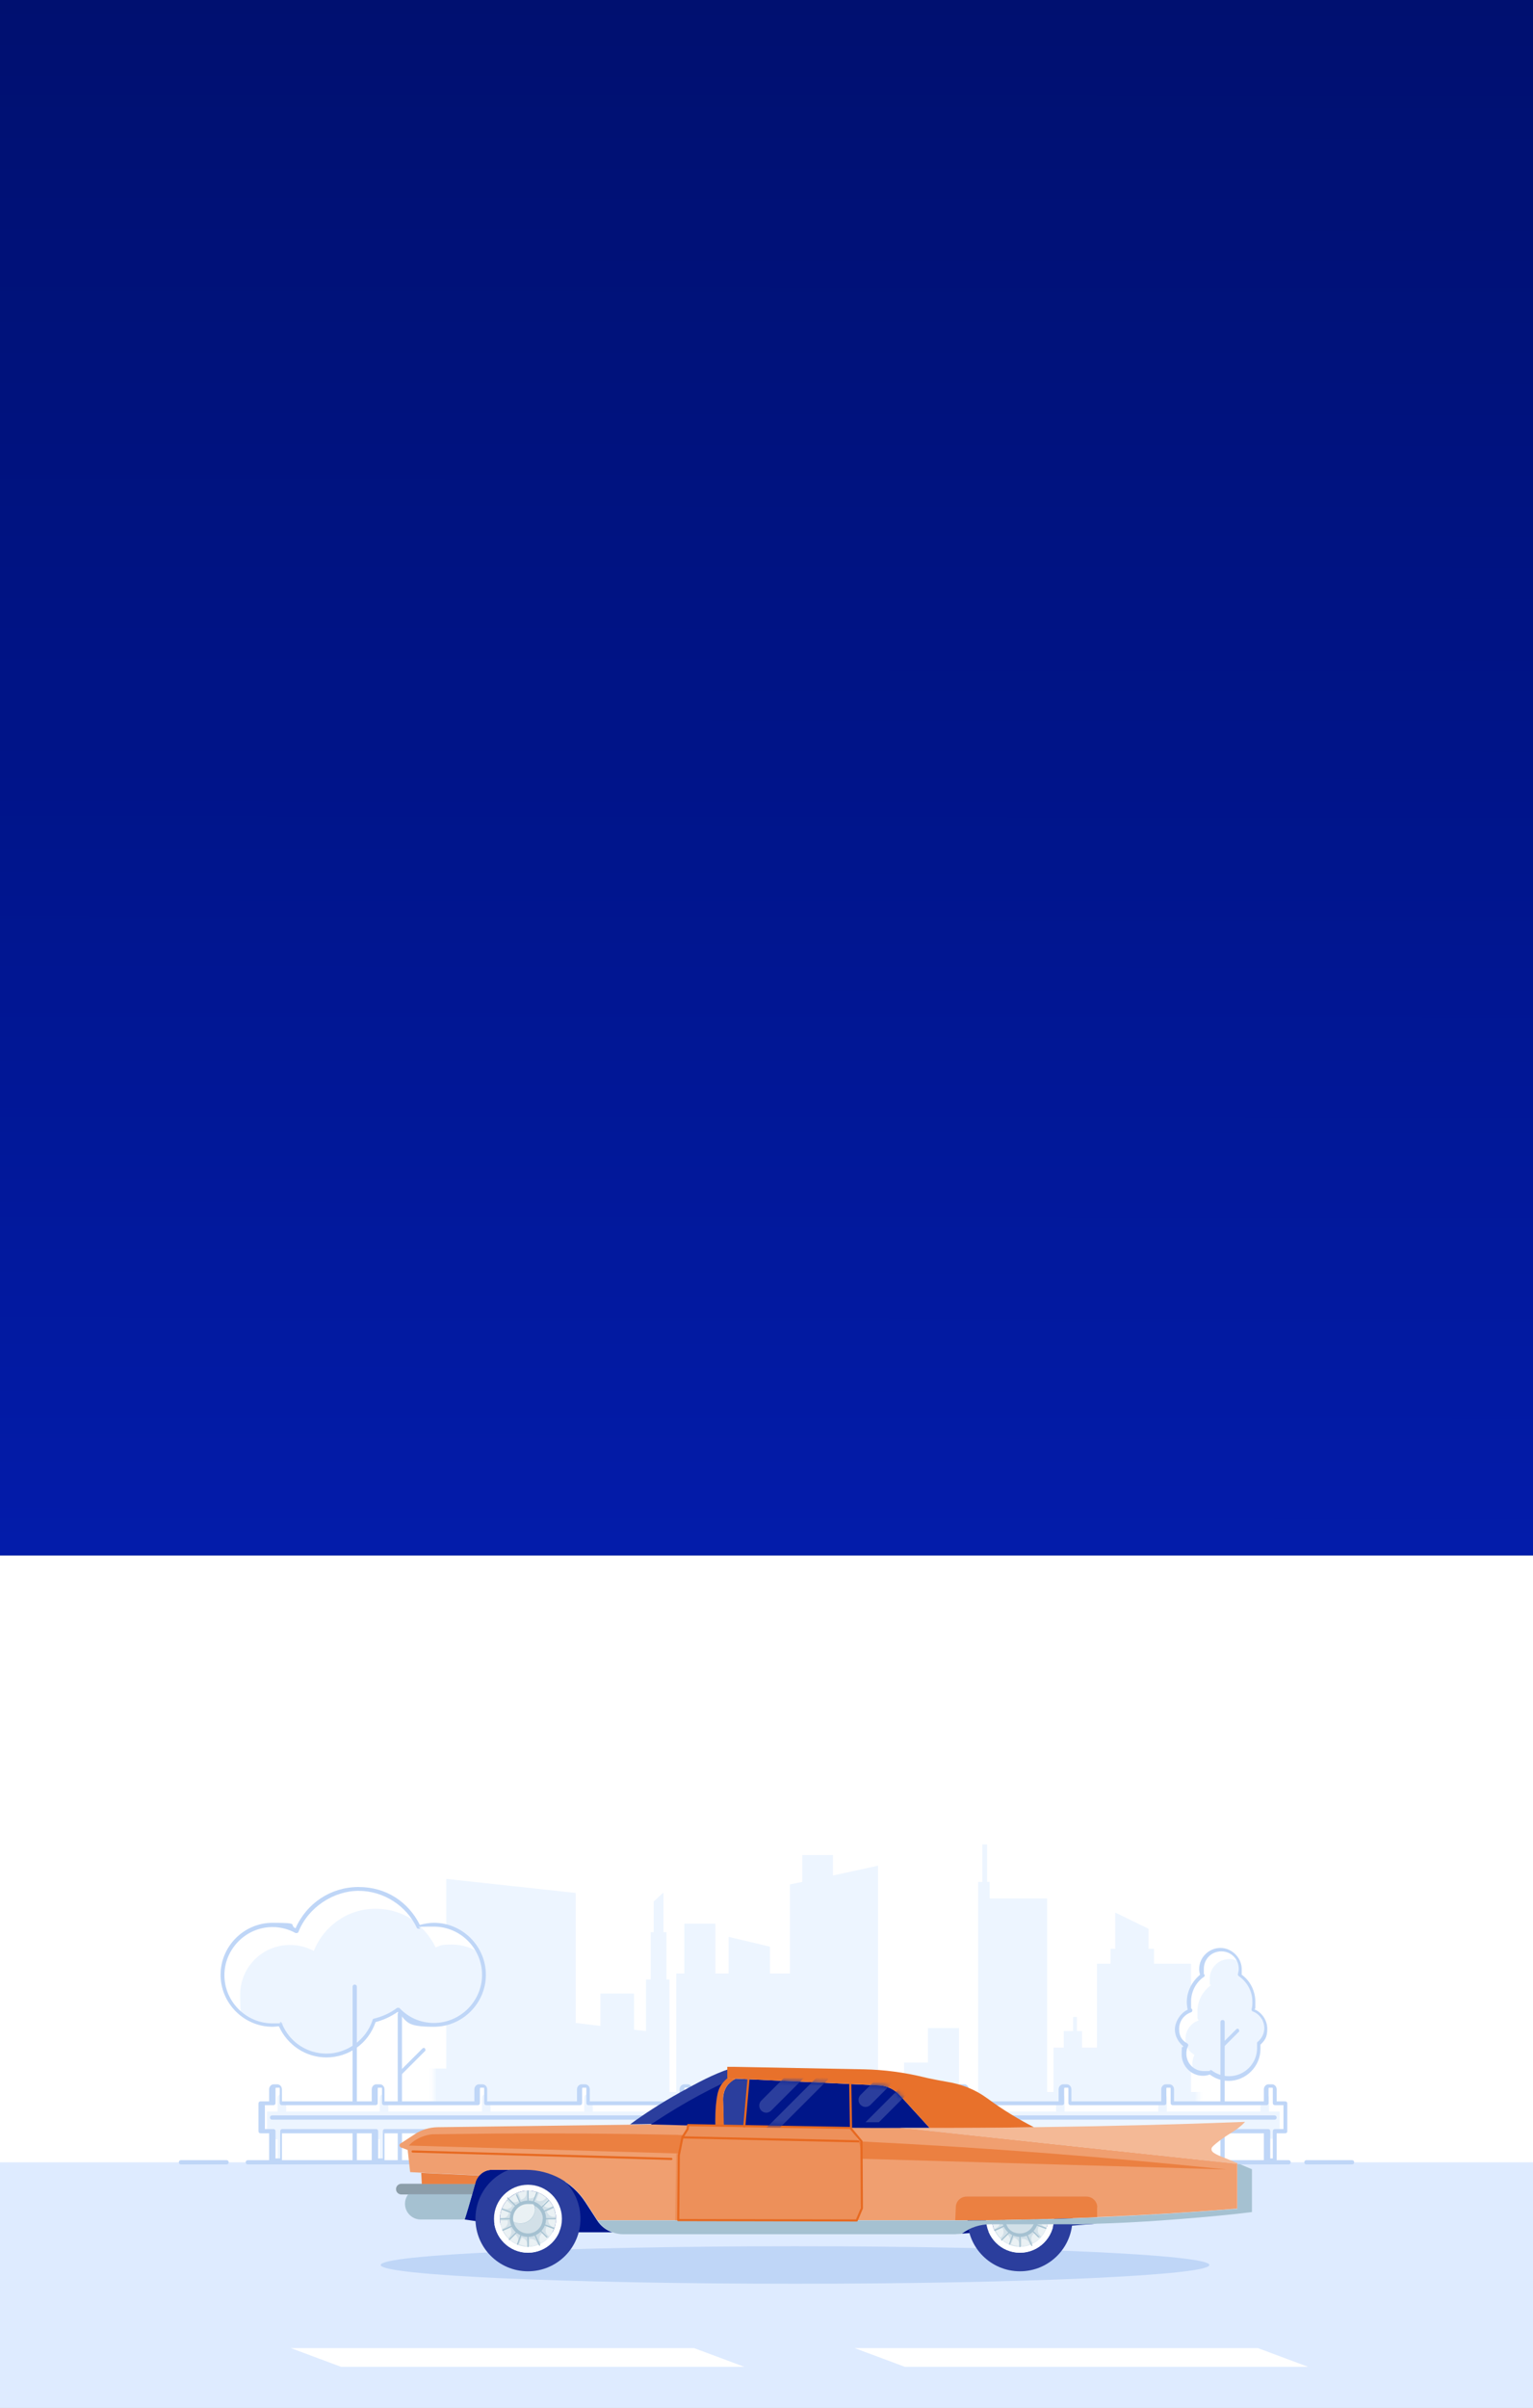 <?xml version="1.0" encoding="UTF-8"?>
<svg xmlns="http://www.w3.org/2000/svg" width="360" height="565" viewBox="0 0 360 565" fill="none">
  <rect x="0" y="0" width="360" height="565" fill="#808080" stroke="none"/>
  <rect y="365" width="360" height="200" fill="white"></rect>
  <g clip-path="url(#clip0_1_1232)">
    <mask id="mask0_1_1232" style="mask-type:luminance" maskUnits="userSpaceOnUse" x="101" y="421" width="181" height="95">
      <path d="M281.4 421.1H101.8V515.6H281.4V421.1Z" fill="white"></path>
    </mask>
    <g mask="url(#mask0_1_1232)">
      <path d="M326.8 446.9V525H42.1V456.9H48.5V438.6H50.4V456.9H52.8V465.9H54.9V485.8L65.1 481.9V447.1H66.2V443.5H75.5V431.8H77.4V443.5H88.6V447.1H91.7V485.4H104.8V440.9L135.2 444.2V474.7L141 475.4V467.8H148.9V476.3L151.7 476.6V464.5H152.8V453.4H153.5V446.2L155.8 444.1V453.4H156.5V464.5H157.2V490.9H158.8V463.1H160.7V451.4H168V463.1H171.1V454.5L180.8 456.8V463.1H185.5V442.2L188.4 441.6V435.3H195.6V440.1L206.2 437.8V490.9H212.3V484H217.9V475.9H225.2V490.9H229.7V441.6H230.7V432.8H231.8V441.6H232.4V445.5H245.9V490.9H247.4V480.5H249.8V476.6H252V473.3H252.9V476.6H254.1V480.5H257.6V460.8H260.8V457.3H261.9V448.8L269.7 452.6V457.3H271V460.8H279.7V490.9H287.6V487H294.2V474.1H297.2V468.3H298.6V474.1H306.8V467.7H307.6V462.9H308.8V467.7H310.1V451H311.7V467.7H312.3V474.1H315.7V485.3H323V448L326.8 446.9Z" fill="#EDF5FF"></path>
    </g>
    <path d="M101.9 451.6C100.6 451.6 99.4 451.8 98.3 452.2C95.8 446.9 90.4 443.2 84.1 443.2C77.8 443.2 71.9 447.3 69.6 453.1C67.9 452.2 66 451.7 64 451.7C57.5 451.7 52.3 457 52.3 463.4C52.3 469.8 57.6 475.1 64 475.1C70.4 475.1 65.2 475.1 65.8 475C67.5 479.3 71.7 482.4 76.7 482.4C81.7 482.4 86.4 478.9 87.9 474.1C89.9 473.6 91.8 472.7 93.5 471.5C95.6 473.7 98.6 475.1 102 475.1C108.5 475.1 113.7 469.8 113.7 463.4C113.7 457 108.4 451.7 102 451.7L101.9 451.6Z" fill="white"></path>
    <path d="M102.3 457C101.4 455.1 100.2 453.5 98.7 452.1C98.6 452.1 98.5 452.1 98.4 452.1C98.3 451.9 98.2 451.7 98.1 451.4C95.4 449.2 92 447.9 88.2 447.9C81.6 447.9 76 452 73.7 457.8C72 456.9 70.1 456.4 68.1 456.4C61.6 456.4 56.4 461.6 56.4 468.1C56.4 474.6 56.8 471.4 57.4 472.9C59.3 474.3 61.6 475.1 64.2 475.1C66.8 475.1 65.4 475.1 66 475C66.8 476.9 68 478.6 69.6 479.8C69.7 479.8 69.8 479.8 69.9 479.8C69.9 479.9 70 480.1 70.1 480.2C72 481.6 74.3 482.3 76.9 482.3C82.2 482.3 86.6 478.8 88.1 474C90.1 473.5 92 472.6 93.7 471.4C95.8 473.6 98.8 475 102.2 475C108.7 475 113.9 469.7 113.9 463.3C113.9 456.9 113.5 460 112.9 458.5C111 457.1 108.7 456.3 106.1 456.3C103.5 456.3 103.6 456.5 102.5 456.9L102.3 457Z" fill="#EDF5FF"></path>
    <path d="M76.7 482.8C71.8 482.8 67.5 479.9 65.5 475.5C65 475.5 64.5 475.6 64 475.6C57.3 475.6 51.8 470.1 51.8 463.4C51.8 456.7 57.3 451.2 64 451.2C70.7 451.2 67.7 451.6 69.4 452.5C72 446.6 77.7 442.8 84.2 442.8C90.7 442.8 95.9 446.3 98.6 451.7C99.7 451.4 100.8 451.2 101.9 451.2C108.6 451.2 114.1 456.7 114.1 463.4C114.1 470.1 108.6 475.6 101.9 475.6C95.2 475.6 95.7 474.4 93.4 472.1C91.8 473.2 90.1 474 88.2 474.5C86.5 479.5 81.9 482.8 76.6 482.8H76.7ZM65.8 474.5C66 474.5 66.2 474.6 66.2 474.8C67.9 479.1 72 481.9 76.7 481.9C81.4 481.9 86 478.7 87.5 474C87.5 473.8 87.7 473.7 87.8 473.7C89.8 473.2 91.6 472.4 93.2 471.2C93.4 471.1 93.6 471.1 93.8 471.2C96 473.5 98.8 474.7 101.9 474.7C108.1 474.7 113.2 469.6 113.2 463.4C113.2 457.2 108.1 452.1 101.9 452.1C95.7 452.1 99.6 452.3 98.5 452.6C98.3 452.6 98 452.6 97.9 452.4C95.4 447.1 90 443.7 84.2 443.7C78.4 443.7 72.4 447.5 70.1 453.3C70.1 453.4 70 453.5 69.8 453.6C69.7 453.6 69.5 453.6 69.4 453.6C67.8 452.7 65.9 452.2 64 452.2C57.8 452.2 52.7 457.3 52.7 463.5C52.7 469.7 57.8 474.8 64 474.8C70.2 474.8 65 474.8 65.7 474.7L65.8 474.5Z" fill="#BFD6F7"></path>
    <path d="M93.9 522C93.6 522 93.4 521.8 93.4 521.5V472.6C93.4 472.3 93.6 472.1 93.9 472.1C94.2 472.1 94.4 472.3 94.4 472.6V521.5C94.4 521.8 94.2 522 93.9 522Z" fill="#BFD6F7"></path>
    <path d="M83.3 522C83 522 82.8 521.8 82.8 521.5V466.2C82.8 465.9 83 465.7 83.3 465.7C83.6 465.7 83.8 465.9 83.8 466.2V521.5C83.8 521.8 83.6 522 83.3 522Z" fill="#BFD6F7"></path>
    <path d="M94 486.9C93.9 486.9 93.8 486.9 93.7 486.8C93.5 486.6 93.5 486.3 93.7 486.2L99.2 480.7C99.4 480.5 99.7 480.5 99.8 480.7C99.9 480.9 100 481.2 99.8 481.3L94.3 486.8C94.3 486.8 94.1 486.9 94 486.9Z" fill="#BFD6F7"></path>
    <path d="M297.2 476.1C297.2 474.1 295.9 472.4 294.2 471.8C294.4 471.2 294.4 470.5 294.4 469.9C294.4 467.3 293.1 464.9 291 463.6C291.1 463.2 291.2 462.7 291.2 462.2C291.2 459.7 289.2 457.6 286.6 457.6C284 457.6 282 459.6 282 462.2C282 464.8 282 463.2 282.3 463.7C280.4 465.1 279.1 467.3 279.1 469.9C279.1 472.5 279.1 471.3 279.4 472C277.6 472.6 276.3 474.3 276.3 476.3C276.3 478.3 277.1 479.3 278.4 480.1C278.1 480.7 277.9 481.4 277.9 482.1C277.9 484.6 279.9 486.7 282.5 486.7C285.1 486.7 283.7 486.6 284.2 486.4C285.4 487.4 286.9 487.9 288.6 487.9C292.5 487.9 295.6 484.8 295.6 480.9C295.6 477 295.6 480.1 295.5 479.7C296.5 478.9 297.1 477.6 297.1 476.2L297.2 476.1Z" fill="white"></path>
    <path d="M297.2 476.1C297.2 475.4 297.1 474.8 296.8 474.2C296.6 474.2 296.5 474.1 296.3 474C296.3 473.8 296.3 473.7 296.4 473.5C295.9 472.7 295.1 472.1 294.1 471.7C294.3 471.1 294.3 470.4 294.3 469.8C294.3 468.3 293.9 466.9 293.1 465.7C292.5 464.8 291.8 464.1 290.9 463.5C291 463.1 291.1 462.6 291.1 462.1C291.1 461.4 291 460.8 290.7 460.2C290.1 459.9 289.4 459.7 288.7 459.7C286.2 459.7 284.1 461.7 284.1 464.3C284.1 466.9 284.1 465.3 284.4 465.8C282.5 467.2 281.2 469.4 281.2 472C281.2 474.6 281.2 473.4 281.5 474.1C279.7 474.7 278.4 476.4 278.4 478.4C278.4 480.4 279.2 481.4 280.5 482.2C280.2 482.8 280 483.5 280 484.2C280 484.9 280.1 485.5 280.4 486.1C281 486.4 281.7 486.6 282.4 486.6C283.1 486.6 283.6 486.5 284.1 486.3C285.3 487.3 286.8 487.8 288.5 487.8C292.4 487.8 295.5 484.7 295.5 480.8C295.5 476.9 295.5 480 295.4 479.6C296.4 478.8 297 477.5 297 476.1H297.2Z" fill="#EDF5FF"></path>
    <path d="M288.6 488.3C287 488.3 285.4 487.8 284.1 486.8C283.6 487 283 487.1 282.5 487.1C279.7 487.1 277.5 484.8 277.5 482.1C277.5 479.4 277.6 480.8 277.9 480.2C276.7 479.2 275.9 477.8 275.9 476.2C275.9 474.6 277.1 472.4 278.9 471.6C278.8 471 278.7 470.4 278.7 469.8C278.7 467.3 279.9 465 281.8 463.4C281.7 463 281.6 462.5 281.6 462.1C281.6 459.3 283.9 457.1 286.6 457.1C289.3 457.1 291.6 459.4 291.6 462.1C291.6 464.8 291.6 462.9 291.5 463.3C293.6 464.8 294.8 467.2 294.8 469.8C294.8 472.4 294.8 470.9 294.6 471.5C296.4 472.3 297.6 474.1 297.6 476.1C297.6 478.1 297 478.8 296 479.8C296 480.1 296 480.5 296 480.8C296 484.9 292.6 488.3 288.5 488.3H288.6ZM284.2 485.8C284.3 485.8 284.4 485.8 284.5 485.8C285.7 486.7 287.1 487.2 288.6 487.2C292.2 487.2 295.2 484.3 295.2 480.6C295.2 476.9 295.2 479.8 295.2 479.5C295.2 479.3 295.2 479.2 295.4 479.1C296.3 478.3 296.9 477.2 296.9 475.9C296.9 474.2 295.8 472.6 294.2 472C294 472 293.9 471.7 293.9 471.5C294.1 470.9 294.1 470.3 294.1 469.7C294.1 467.3 292.9 465.1 290.9 463.7C290.7 463.6 290.7 463.4 290.7 463.2C290.8 462.8 290.9 462.4 290.9 462C290.9 459.7 289.1 457.9 286.8 457.9C284.5 457.9 282.7 459.7 282.7 462C282.7 464.3 282.7 462.9 282.9 463.4C282.9 463.6 282.9 463.8 282.7 463.9C280.8 465.2 279.7 467.4 279.7 469.7C279.7 472 279.7 471 280 471.6C280 471.8 280 472.1 279.7 472.2C278 472.8 276.9 474.3 276.9 476.1C276.9 477.9 277.6 478.8 278.8 479.5C279 479.6 279.1 479.9 279 480.1C278.7 480.7 278.6 481.3 278.6 481.9C278.6 484.2 280.4 486 282.7 486C285 486 283.8 485.9 284.3 485.7C284.3 485.7 284.4 485.7 284.5 485.7L284.2 485.8Z" fill="#BFD6F7"></path>
    <path d="M287.1 510.3C286.8 510.3 286.6 510.1 286.6 509.8V474.5C286.6 474.2 286.8 474 287.1 474C287.4 474 287.6 474.2 287.6 474.5V509.8C287.6 510.1 287.4 510.3 287.1 510.3Z" fill="#BFD6F7"></path>
    <path d="M287.3 480.2C287.2 480.2 287.1 480.2 287 480.1C286.8 479.9 286.8 479.6 287 479.5L290.3 476.2C290.5 476 290.8 476 290.9 476.2C291 476.4 291.1 476.7 290.9 476.8L287.6 480.1C287.6 480.1 287.4 480.2 287.3 480.2Z" fill="#BFD6F7"></path>
    <path d="M175.5 493.6H162.2V490.3C162.2 489.9 161.9 489.6 161.6 489.6H160.8C160.5 489.6 160.2 489.9 160.2 490.3V493.6H138.2V490.3C138.2 489.9 137.9 489.6 137.6 489.6H136.8C136.5 489.6 136.2 489.9 136.2 490.3V493.6H114.2V490.3C114.2 489.9 113.9 489.6 113.6 489.6H112.8C112.5 489.6 112.2 489.9 112.2 490.3V493.6H90.2V490.3C90.2 489.9 89.9 489.6 89.6 489.6H88.8C88.5 489.6 88.2 489.9 88.2 490.3V493.6H66.2V490.3C66.2 489.9 65.9 489.6 65.6 489.6H64.8C64.5 489.6 64.2 489.9 64.2 490.3V493.6H61.7V500.1H64.2V507H66.2V500.1H88.2V507H90.2V500.1H112.2V507H114.2V500.1H136.2V507H138.2V500.1H160.2V507H162.2V500.1H175.5V493.6Z" fill="white"></path>
    <path d="M175.5 495.5H163.2V493.6H162.2V491.5H161.8C161.5 491.5 161.2 491.8 161.2 492.2V495.5H139.2V493.6H138.2V491.5H137.8C137.5 491.5 137.2 491.8 137.2 492.2V495.5H115.2V493.6H114.2V491.5H113.8C113.5 491.5 113.2 491.8 113.2 492.2V495.5H91.2V493.6H90.2V491.5H89.8C89.5 491.5 89.2 491.8 89.2 492.2V495.5H67.2V493.6H66.2V491.5H65.8C65.5 491.5 65.2 491.8 65.2 492.2V495.5H62.7V500C62.7 500.1 64.2 500.1 64.2 500.1V502H65.2V507H66.2V500.1H88.2V502H89.2V507H90.2V500.1H112.2V502H113.2V507H114.2V500.1H136.2V502H137.2V507H138.2V500.1H160.2V502H161.2V507H162.2V500.1H175.5V495.5Z" fill="#EDF5FF"></path>
    <path d="M162.1 507.5H160.1C159.8 507.5 159.6 507.3 159.6 507V500.6H138.5V507C138.5 507.3 138.3 507.5 138 507.5H136C135.7 507.5 135.5 507.3 135.5 507V500.6H114.4V507C114.4 507.3 114.2 507.5 113.9 507.5H111.9C111.6 507.5 111.4 507.3 111.4 507V500.6H90.3V507C90.3 507.3 90.1 507.5 89.8 507.5H87.8C87.5 507.5 87.3 507.3 87.3 507V500.6H66.2V507C66.2 507.3 66 507.5 65.7 507.5H63.7C63.4 507.5 63.2 507.3 63.2 507V500.6H61.2C60.9 500.6 60.7 500.4 60.7 500.1V493.6C60.7 493.3 60.9 493.1 61.2 493.1H63.2V490.3C63.2 489.6 63.7 489.1 64.3 489.1H65.1C65.7 489.1 66.2 489.6 66.2 490.3V493.1H87.3V490.3C87.3 489.6 87.8 489.1 88.4 489.1H89.2C89.8 489.1 90.3 489.6 90.3 490.3V493.1H111.4V490.3C111.4 489.6 111.9 489.1 112.5 489.1H113.3C113.9 489.1 114.4 489.6 114.4 490.3V493.1H135.5V490.3C135.5 489.6 136 489.1 136.6 489.1H137.4C138 489.1 138.5 489.6 138.5 490.3V493.1H159.6V490.3C159.6 489.6 160.1 489.1 160.7 489.1H161.5C162.1 489.1 162.6 489.6 162.6 490.3V493.1H175.5C175.8 493.1 176 493.3 176 493.6V500.1C176 500.4 175.8 500.6 175.5 500.6H162.6V507C162.6 507.3 162.4 507.5 162.1 507.5ZM160.6 506.5H161.7V500.1C161.7 499.8 161.9 499.6 162.2 499.6H175.1V494H162.2C161.9 494 161.7 493.8 161.7 493.5V490.2C161.7 490 161.7 489.9 161.6 489.9H160.8C160.8 489.9 160.7 489.9 160.7 490.2V493.5C160.7 493.8 160.5 494 160.2 494H138.2C137.9 494 137.7 493.8 137.7 493.5V490.2C137.7 490 137.7 489.9 137.6 489.9H136.8C136.8 489.9 136.7 489.9 136.7 490.2V493.5C136.7 493.8 136.5 494 136.2 494H114.2C113.9 494 113.7 493.8 113.7 493.5V490.2C113.7 490 113.7 489.9 113.6 489.9H112.8C112.8 489.9 112.7 489.9 112.7 490.2V493.5C112.7 493.8 112.5 494 112.2 494H90.2C89.9 494 89.7 493.8 89.7 493.5V490.2C89.7 490 89.7 489.9 89.6 489.9H88.8C88.8 489.9 88.7 489.9 88.7 490.2V493.5C88.7 493.8 88.5 494 88.2 494H66.2C65.9 494 65.7 493.8 65.7 493.5V490.2C65.7 490 65.7 489.9 65.6 489.9H64.8C64.8 489.9 64.7 489.9 64.7 490.2V493.5C64.7 493.8 64.5 494 64.2 494H62.2V499.6H64.2C64.5 499.6 64.7 499.8 64.7 500.1V506.5H65.8V500.1C65.8 499.8 66 499.6 66.3 499.6H88.3C88.6 499.6 88.8 499.8 88.8 500.1V506.5H89.9V500.1C89.9 499.8 90.1 499.6 90.4 499.6H112.4C112.7 499.6 112.9 499.8 112.9 500.1V506.5H114V500.1C114 499.8 114.2 499.6 114.5 499.6H136.5C136.8 499.6 137 499.8 137 500.1V506.5H138.1V500.1C138.1 499.8 138.3 499.6 138.6 499.6H160.6C160.9 499.6 161.1 499.8 161.1 500.1V506.5H160.6Z" fill="#BFD6F7"></path>
    <path d="M171.5 497.4H63.9C63.6 497.4 63.4 497.2 63.4 496.9C63.4 496.6 63.6 496.4 63.9 496.4H171.5C171.8 496.4 172 496.6 172 496.9C172 497.2 171.8 497.4 171.5 497.4Z" fill="#BFD6F7"></path>
    <path d="M187.7 493.6H201V490.9V490.3C201 489.9 201.3 489.6 201.6 489.6H202.4C202.7 489.6 203 489.9 203 490.3V490.9V493.6H225V490.9V490.3C225 489.9 225.3 489.6 225.6 489.6H226.4C226.7 489.6 227 489.9 227 490.3V490.9V493.6H249V490.9V490.3C249 489.9 249.3 489.6 249.6 489.6H250.4C250.7 489.6 251 489.9 251 490.3V490.9V493.6H273V490.9V490.3C273 489.9 273.3 489.6 273.6 489.6H274.4C274.7 489.6 275 489.9 275 490.3V490.9V493.6H297V490.9V490.3C297 489.9 297.3 489.6 297.6 489.6H298.4C298.7 489.6 299 489.9 299 490.3V490.9V493.6H301.5V495.6V496V497.6V498V500H299V500.8V506.9H297V500.8V500H275V500.8V506.9H273V500.8V500H251V500.8V506.9H249V500.8V500H227V500.8V506.9H225V500.8V500H203V500.8V506.9H201V500.8V500H187.7V493.5V493.6Z" fill="white"></path>
    <path d="M187.7 495.5H200V493.6H201V491.5H201.4C201.7 491.5 202 491.8 202 492.2V492.8V495.5H224V493.6H225V491.5H225.4C225.7 491.5 226 491.8 226 492.2V492.8V495.5H248V493.6H249V491.5H249.4C249.7 491.5 250 491.8 250 492.2V492.8V495.5H272V493.6H273V491.5H273.4C273.7 491.5 274 491.8 274 492.2V492.8V495.5H296V493.6H297V491.5H297.4C297.7 491.5 298 491.8 298 492.2V492.8V495.5H300.5V497.5V497.9V499.5V499.9C300.5 500 299 500 299 500V500.8V501.9H298V502.7V506.9H297V500.8V500H275V500.8V501.9H274V502.7V506.9H273V500.8V500H251V500.8V501.9H250V502.7V506.9H249V500.8V500H227V500.8V501.9H226V502.7V506.9H225V500.8V500H203V500.8V501.9H202V502.7V506.9H201V500.8V500H187.7V495.4V495.5Z" fill="#EDF5FF"></path>
    <path d="M299.3 507.5H297.3C297 507.5 296.8 507.3 296.8 507V500.6H275.7V507C275.7 507.3 275.5 507.5 275.2 507.5H273.2C272.9 507.5 272.7 507.3 272.7 507V500.6H251.6V507C251.6 507.3 251.4 507.5 251.1 507.5H249.1C248.8 507.5 248.6 507.3 248.6 507V500.6H227.5V507C227.5 507.3 227.3 507.5 227 507.5H225C224.7 507.5 224.5 507.3 224.5 507V500.6H203.4V507C203.4 507.3 203.2 507.5 202.9 507.5H200.9C200.6 507.5 200.4 507.3 200.4 507V500.6H187.5C187.2 500.6 187 500.4 187 500.1V493.6C187 493.3 187.2 493.1 187.5 493.1H200.4V490.3C200.4 489.6 200.9 489.1 201.5 489.1H202.3C202.9 489.1 203.4 489.6 203.4 490.3V493.1H224.5V490.3C224.5 489.6 225 489.1 225.6 489.1H226.4C227 489.1 227.5 489.6 227.5 490.3V493.1H248.6V490.3C248.6 489.6 249.1 489.1 249.7 489.1H250.5C251.1 489.1 251.6 489.6 251.6 490.3V493.1H272.7V490.3C272.7 489.6 273.2 489.1 273.8 489.1H274.6C275.2 489.1 275.7 489.6 275.7 490.3V493.1H296.8V490.3C296.8 489.6 297.3 489.1 297.9 489.1H298.7C299.3 489.1 299.8 489.6 299.8 490.3V493.1H301.8C302.1 493.1 302.3 493.3 302.3 493.6V500.1C302.3 500.4 302.1 500.6 301.8 500.6H299.8V507C299.8 507.3 299.6 507.5 299.3 507.5ZM297.8 506.5H298.9V500.1C298.9 499.8 299.1 499.6 299.4 499.6H301.4V494H299.4C299.1 494 298.9 493.8 298.9 493.5V490.2C298.9 490 298.9 489.9 298.8 489.9H298C298 489.9 297.9 489.9 297.9 490.2V493.5C297.9 493.8 297.7 494 297.4 494H275.4C275.1 494 274.9 493.8 274.9 493.5V490.2C274.9 490 274.9 489.9 274.8 489.9H274C274 489.9 273.9 489.9 273.9 490.2V493.5C273.9 493.8 273.7 494 273.4 494H251.4C251.1 494 250.9 493.8 250.9 493.5V490.2C250.9 490 250.9 489.9 250.8 489.9H250C250 489.9 249.9 489.9 249.9 490.2V493.5C249.9 493.8 249.7 494 249.4 494H227.4C227.1 494 226.9 493.8 226.9 493.5V490.2C226.9 490 226.9 489.9 226.8 489.9H226C226 489.9 225.9 489.9 225.9 490.2V493.5C225.9 493.8 225.7 494 225.4 494H203.4C203.1 494 202.9 493.8 202.9 493.5V490.2C202.9 490 202.9 489.9 202.8 489.9H202C202 489.9 201.9 489.9 201.9 490.2V493.5C201.9 493.8 201.7 494 201.4 494H188.5V499.6H201.4C201.7 499.6 201.9 499.8 201.9 500.1V506.5H203V500.1C203 499.8 203.2 499.6 203.5 499.6H225.5C225.8 499.6 226 499.8 226 500.1V506.5H227.1V500.1C227.1 499.8 227.3 499.6 227.6 499.6H249.6C249.9 499.6 250.1 499.8 250.1 500.1V506.5H251.2V500.1C251.2 499.8 251.4 499.6 251.7 499.6H273.7C274 499.6 274.2 499.8 274.2 500.1V506.5H275.3V500.1C275.3 499.8 275.5 499.6 275.8 499.6H297.8C298.1 499.6 298.3 499.8 298.3 500.1V506.5H297.8Z" fill="#BFD6F7"></path>
    <path d="M299.3 497.4H191.7C191.4 497.4 191.2 497.2 191.2 496.9C191.2 496.6 191.4 496.4 191.7 496.4H299.3C299.6 496.4 299.8 496.6 299.8 496.9C299.8 497.2 299.6 497.4 299.3 497.4Z" fill="#BFD6F7"></path>
    <path d="M540.5 507.4H-180.5V576.8H540.5V507.4Z" fill="#DEEBFF"></path>
    <path d="M302.6 507.9H58.2C57.9 507.9 57.7 507.7 57.7 507.4C57.7 507.1 57.9 506.9 58.2 506.9H302.6C302.9 506.9 303.1 507.1 303.1 507.4C303.1 507.7 302.9 507.9 302.6 507.9Z" fill="#BFD6F7"></path>
    <path d="M317.5 507.9H306.8C306.5 507.9 306.3 507.7 306.3 507.4C306.3 507.1 306.5 506.9 306.8 506.9H317.5C317.8 506.9 318 507.1 318 507.4C318 507.7 317.8 507.9 317.5 507.9Z" fill="#BFD6F7"></path>
    <path d="M53.2 507.9H42.5C42.2 507.9 42 507.7 42 507.4C42 507.1 42.2 506.9 42.5 506.9H53.2C53.5 506.9 53.7 507.1 53.7 507.4C53.7 507.7 53.5 507.9 53.2 507.9Z" fill="#BFD6F7"></path>
    <path d="M186.7 535.9C240.437 535.9 284 533.93 284 531.5C284 529.07 240.437 527.1 186.7 527.1C132.963 527.1 89.4 529.07 89.4 531.5C89.4 533.93 132.963 535.9 186.7 535.9Z" fill="#BFD6F7"></path>
    <path d="M253.154 521.945C254.634 521.945 256.158 521.855 257.638 521.81L225.849 524.142C227.777 522.707 230.154 521.945 232.53 521.945H253.154Z" fill="#001689"></path>
    <path d="M143.799 523.828H129.855L109.096 520.824C109.545 519.434 110.217 517.147 110.845 514.95C110.979 514.457 111.114 513.964 111.248 513.516C111.338 513.157 111.473 512.798 111.562 512.44L111.652 512.036C111.831 511.453 112.145 510.915 112.549 510.467C113.266 509.66 114.342 509.167 115.463 509.167H123.444C129.093 509.167 134.384 512.036 137.477 516.789L140.212 521.003C141.064 522.348 142.275 523.29 143.71 523.783L143.799 523.828Z" fill="#001689"></path>
    <path d="M123.982 508.315C117.167 508.315 111.652 513.83 111.652 520.645C111.652 527.46 117.167 532.975 123.982 532.975C130.797 532.975 136.312 527.46 136.312 520.645C136.312 513.83 130.797 508.315 123.982 508.315ZM123.982 528.625C119.588 528.625 116.001 525.039 116.001 520.645C116.001 516.251 119.588 512.664 123.982 512.664C128.376 512.664 131.963 516.251 131.963 520.645C131.963 525.039 128.376 528.625 123.982 528.625Z" fill="#2B3E9D"></path>
    <path d="M130.573 520.645C130.573 524.276 127.613 527.236 123.982 527.236C120.35 527.236 117.391 524.276 117.391 520.645C117.391 517.013 120.35 514.054 123.982 514.054C127.613 514.054 130.573 517.013 130.573 520.645Z" fill="#D2E0E8"></path>
    <path d="M121.65 514.547C121.874 515.085 122.099 515.623 122.323 516.161C123.04 516.027 123.623 515.399 123.623 514.637V514.143C123.354 514.143 123.085 514.188 122.771 514.278C122.412 514.368 122.054 514.457 121.785 514.547H121.65Z" fill="#EAF1F4"></path>
    <path d="M124.161 514.099C124.161 514.681 124.161 515.264 124.161 515.847C124.878 515.982 125.641 515.623 125.954 514.95L126.134 514.502C125.865 514.412 125.596 514.368 125.282 514.278C124.923 514.188 124.565 514.143 124.251 514.143H124.116L124.161 514.099Z" fill="#EAF1F4"></path>
    <path d="M121.83 526.698C122.054 526.159 122.278 525.621 122.502 525.083C123.22 525.218 123.803 525.846 123.803 526.608V527.101C123.533 527.101 123.264 527.056 122.951 526.967C122.592 526.877 122.233 526.787 121.964 526.698H121.83Z" fill="#EAF1F4"></path>
    <path d="M124.34 527.146C124.34 526.563 124.34 525.98 124.34 525.397C125.058 525.263 125.82 525.621 126.134 526.294L126.313 526.742C126.044 526.832 125.775 526.877 125.461 526.967C125.103 527.056 124.744 527.101 124.43 527.101H124.296L124.34 527.146Z" fill="#EAF1F4"></path>
    <path d="M126.538 514.637C126.313 515.175 126.134 515.713 125.91 516.251C126.537 516.654 127.389 516.565 127.927 516.071L128.286 515.757C128.062 515.578 127.838 515.399 127.569 515.219C127.255 514.995 126.941 514.861 126.672 514.681L126.538 514.592V514.637Z" fill="#EAF1F4"></path>
    <path d="M128.645 516.071C128.241 516.475 127.838 516.923 127.434 517.327C127.883 517.954 128.645 518.179 129.362 517.91L129.81 517.73C129.676 517.506 129.541 517.237 129.362 516.968C129.138 516.654 128.914 516.385 128.734 516.161L128.645 516.071Z" fill="#EAF1F4"></path>
    <path d="M118.198 523.469C118.736 523.245 119.274 523.021 119.812 522.797C120.26 523.424 120.171 524.232 119.678 524.814L119.364 525.173C119.184 524.949 119.005 524.725 118.826 524.456C118.601 524.142 118.422 523.873 118.288 523.559L118.198 523.469Z" fill="#EAF1F4"></path>
    <path d="M119.722 525.532C120.126 525.128 120.529 524.725 120.933 524.276C121.561 524.68 121.83 525.487 121.561 526.204L121.381 526.653C121.157 526.518 120.888 526.384 120.619 526.204C120.305 525.98 120.036 525.801 119.767 525.621L119.677 525.532H119.722Z" fill="#EAF1F4"></path>
    <path d="M130.035 518.179C129.497 518.403 128.959 518.672 128.421 518.896C128.6 519.613 129.228 520.151 129.99 520.196H130.483C130.483 519.927 130.393 519.658 130.349 519.344C130.259 518.986 130.169 518.627 130.079 518.358V518.223L130.035 518.179Z" fill="#EAF1F4"></path>
    <path d="M130.528 520.689C129.945 520.689 129.362 520.689 128.779 520.734C128.645 521.497 129.048 522.214 129.721 522.528L130.169 522.707C130.259 522.438 130.304 522.169 130.393 521.855C130.483 521.497 130.528 521.138 130.528 520.824V520.689Z" fill="#EAF1F4"></path>
    <path d="M117.884 518.537C118.422 518.762 118.96 518.986 119.498 519.21C119.364 519.972 118.736 520.51 117.974 520.555H117.481C117.481 520.331 117.525 520.017 117.57 519.703C117.615 519.344 117.705 518.986 117.794 518.672V518.537H117.884Z" fill="#EAF1F4"></path>
    <path d="M117.481 521.048C118.063 521.048 118.646 521.048 119.229 521.048C119.409 521.766 119.005 522.528 118.332 522.842L117.884 523.066C117.794 522.797 117.705 522.528 117.66 522.214C117.57 521.855 117.525 521.497 117.481 521.183V521.048Z" fill="#EAF1F4"></path>
    <path d="M130.035 523.066C129.497 522.886 128.959 522.662 128.376 522.483C127.972 523.111 128.062 523.962 128.6 524.501L128.914 524.859C129.093 524.635 129.272 524.411 129.407 524.142C129.631 523.828 129.766 523.514 129.9 523.245V523.111L130.035 523.066Z" fill="#EAF1F4"></path>
    <path d="M128.645 525.218C128.196 524.814 127.793 524.411 127.345 524.052C126.717 524.501 126.493 525.308 126.806 525.98L126.986 526.429C127.21 526.294 127.479 526.159 127.748 525.935C128.062 525.711 128.331 525.487 128.555 525.308L128.645 525.218Z" fill="#EAF1F4"></path>
    <path d="M121.067 514.861C121.292 515.399 121.516 515.937 121.785 516.475C121.157 516.923 120.35 516.878 119.767 516.385L119.408 516.071C119.633 515.892 119.857 515.713 120.081 515.533C120.395 515.309 120.664 515.13 120.933 514.95L121.023 514.861H121.067Z" fill="#EAF1F4"></path>
    <path d="M119.05 516.385C119.453 516.789 119.902 517.192 120.305 517.596C119.902 518.223 119.139 518.537 118.422 518.268L117.974 518.134C118.108 517.91 118.243 517.641 118.377 517.372C118.557 517.058 118.781 516.744 118.96 516.52L119.05 516.43V516.385Z" fill="#EAF1F4"></path>
    <path d="M123.982 512.664C119.588 512.664 116.001 516.251 116.001 520.645C116.001 525.039 119.588 528.625 123.982 528.625C128.376 528.625 131.963 525.039 131.963 520.645C131.963 516.251 128.376 512.664 123.982 512.664ZM123.982 527.236C120.35 527.236 117.391 524.276 117.391 520.645C117.391 517.013 120.35 514.054 123.982 514.054C127.613 514.054 130.573 517.013 130.573 520.645C130.573 524.276 127.613 527.236 123.982 527.236Z" fill="white"></path>
    <path d="M124.116 514.054H123.847V527.28H124.116V514.054Z" fill="#A5C1D1"></path>
    <path d="M130.573 520.51H117.391V520.779H130.573V520.51Z" fill="#A5C1D1"></path>
    <path d="M128.772 516.22L119.434 525.525L119.624 525.716L128.961 516.411L128.772 516.22Z" fill="#A5C1D1"></path>
    <path d="M119.245 515.602L119.055 515.792L128.376 525.113L128.566 524.923L119.245 515.602Z" fill="#A5C1D1"></path>
    <path d="M126.007 514.29L121.375 526.679L121.627 526.773L126.259 514.384L126.007 514.29Z" fill="#A5C1D1"></path>
    <path d="M130.08 523.066L117.75 518.448L117.839 518.223L130.214 522.797L130.08 523.066Z" fill="#A5C1D1"></path>
    <path d="M118.019 523.514L117.929 523.245L129.9 517.775L130.035 517.999L118.019 523.514Z" fill="#A5C1D1"></path>
    <path d="M121.416 514.894L121.171 515.005L126.637 527L126.882 526.889L121.416 514.894Z" fill="#A5C1D1"></path>
    <path d="M128.241 520.645C128.241 523.021 126.313 524.904 123.982 524.904C121.65 524.904 119.722 522.976 119.722 520.645C119.722 518.268 121.65 516.385 123.982 516.385C126.358 516.385 128.241 518.313 128.241 520.645Z" fill="#A5C1D1"></path>
    <path d="M127.434 520.645C127.434 522.528 125.91 524.097 123.982 524.097C122.323 524.097 120.933 522.931 120.619 521.362C121.112 521.631 121.65 521.766 122.233 521.766C124.116 521.766 125.686 520.241 125.686 518.313C125.686 518.089 125.686 517.865 125.596 517.641C126.717 518.223 127.479 519.344 127.479 520.689L127.434 520.645Z" fill="#D2E0E8"></path>
    <path d="M125.641 518.268C125.641 520.151 124.116 521.721 122.188 521.721C121.605 521.721 121.067 521.586 120.574 521.317C120.529 521.093 120.485 520.869 120.485 520.645C120.485 518.762 122.009 517.192 123.937 517.192C125.865 517.192 125.058 517.327 125.506 517.596C125.551 517.82 125.596 518.044 125.596 518.268H125.641Z" fill="#EAF1F4"></path>
    <path d="M239.524 508.315C232.709 508.315 227.194 513.83 227.194 520.645C227.194 527.46 232.709 532.975 239.524 532.975C246.339 532.975 251.854 527.46 251.854 520.645C251.854 513.83 246.339 508.315 239.524 508.315ZM239.524 528.625C235.13 528.625 231.543 525.039 231.543 520.645C231.543 516.251 235.13 512.664 239.524 512.664C243.918 512.664 247.505 516.251 247.505 520.645C247.505 525.039 243.918 528.625 239.524 528.625Z" fill="#2B3E9D"></path>
    <path d="M246.115 520.645C246.115 524.276 243.156 527.236 239.524 527.236C235.893 527.236 232.933 524.276 232.933 520.645C232.933 517.013 235.893 514.054 239.524 514.054C243.156 514.054 246.115 517.013 246.115 520.645Z" fill="#D2E0E8"></path>
    <path d="M237.193 514.547C237.417 515.085 237.641 515.623 237.865 516.161C238.583 516.027 239.166 515.399 239.166 514.637V514.143C238.897 514.143 238.628 514.188 238.314 514.278C237.955 514.368 237.596 514.457 237.327 514.547H237.193Z" fill="#EAF1F4"></path>
    <path d="M239.748 514.099C239.748 514.681 239.748 515.264 239.748 515.847C240.466 515.982 241.228 515.623 241.542 514.95L241.721 514.502C241.452 514.412 241.183 514.368 240.869 514.278C240.511 514.188 240.152 514.143 239.838 514.143H239.704L239.748 514.099Z" fill="#EAF1F4"></path>
    <path d="M237.372 526.698C237.596 526.159 237.82 525.621 238.045 525.083C238.762 525.218 239.345 525.846 239.345 526.608V527.101C239.076 527.101 238.807 527.056 238.493 526.967C238.134 526.877 237.776 526.787 237.507 526.698H237.372Z" fill="#EAF1F4"></path>
    <path d="M239.883 527.146C239.883 526.563 239.883 525.98 239.883 525.397C240.6 525.263 241.363 525.621 241.676 526.294L241.856 526.742C241.587 526.832 241.318 526.877 241.004 526.967C240.645 527.056 240.287 527.101 239.973 527.101H239.838L239.883 527.146Z" fill="#EAF1F4"></path>
    <path d="M242.08 514.637C241.856 515.175 241.676 515.713 241.452 516.251C242.08 516.654 242.932 516.565 243.47 516.071L243.828 515.757C243.604 515.578 243.38 515.399 243.111 515.219C242.797 514.995 242.483 514.861 242.214 514.681L242.08 514.592V514.637Z" fill="#EAF1F4"></path>
    <path d="M244.232 516.071C243.829 516.475 243.425 516.923 243.021 517.327C243.47 517.954 244.232 518.179 244.949 517.91L245.398 517.73C245.263 517.506 245.129 517.237 244.949 516.968C244.725 516.654 244.501 516.385 244.322 516.161L244.232 516.071Z" fill="#EAF1F4"></path>
    <path d="M233.785 523.469C234.323 523.245 234.861 523.021 235.399 522.797C235.848 523.424 235.758 524.232 235.265 524.814L234.951 525.173C234.772 524.949 234.592 524.725 234.413 524.456C234.189 524.142 234.009 523.873 233.875 523.559L233.785 523.469Z" fill="#EAF1F4"></path>
    <path d="M235.265 525.532C235.668 525.128 236.072 524.725 236.475 524.276C237.103 524.68 237.372 525.487 237.103 526.204L236.924 526.653C236.7 526.518 236.431 526.384 236.162 526.204C235.848 525.98 235.579 525.801 235.31 525.621L235.22 525.532H235.265Z" fill="#EAF1F4"></path>
    <path d="M245.622 518.179C245.084 518.403 244.546 518.672 244.008 518.896C244.187 519.613 244.815 520.151 245.577 520.196H246.07C246.07 519.927 245.981 519.658 245.936 519.344C245.846 518.986 245.757 518.627 245.667 518.358V518.223L245.622 518.179Z" fill="#EAF1F4"></path>
    <path d="M246.07 520.689C245.487 520.689 244.905 520.689 244.322 520.734C244.187 521.497 244.591 522.214 245.263 522.528L245.712 522.707C245.801 522.438 245.846 522.169 245.936 521.855C246.025 521.497 246.07 521.138 246.07 520.824V520.689Z" fill="#EAF1F4"></path>
    <path d="M233.471 518.537C234.009 518.762 234.547 518.986 235.085 519.21C234.951 519.972 234.323 520.51 233.561 520.555H233.068C233.068 520.331 233.113 520.017 233.158 519.703C233.202 519.344 233.292 518.986 233.382 518.672V518.537H233.471Z" fill="#EAF1F4"></path>
    <path d="M233.068 521.048C233.651 521.048 234.234 521.048 234.816 521.048C234.996 521.766 234.592 522.528 233.92 522.842L233.471 523.066C233.382 522.797 233.292 522.528 233.247 522.214C233.158 521.855 233.113 521.497 233.068 521.183V521.048Z" fill="#EAF1F4"></path>
    <path d="M245.622 523.066C245.084 522.886 244.546 522.662 243.963 522.483C243.56 523.111 243.649 523.962 244.187 524.501L244.501 524.859C244.68 524.635 244.86 524.411 244.994 524.142C245.218 523.828 245.353 523.514 245.487 523.245V523.111L245.622 523.066Z" fill="#EAF1F4"></path>
    <path d="M244.187 525.218C243.739 524.814 243.335 524.411 242.887 524.052C242.259 524.501 242.035 525.308 242.349 525.98L242.528 526.429C242.753 526.294 243.022 526.159 243.291 525.935C243.604 525.711 243.873 525.487 244.098 525.308L244.187 525.218Z" fill="#EAF1F4"></path>
    <path d="M236.655 514.861C236.879 515.399 237.103 515.937 237.372 516.475C236.744 516.923 235.937 516.878 235.355 516.385L234.996 516.071C235.22 515.892 235.444 515.713 235.668 515.533C235.982 515.309 236.251 515.13 236.52 514.95L236.61 514.861H236.655Z" fill="#EAF1F4"></path>
    <path d="M234.592 516.385C234.996 516.789 235.444 517.192 235.848 517.596C235.444 518.223 234.682 518.537 233.965 518.268L233.516 518.134C233.651 517.91 233.785 517.641 233.92 517.372C234.099 517.058 234.323 516.744 234.503 516.52L234.592 516.43V516.385Z" fill="#EAF1F4"></path>
    <path d="M239.524 512.664C235.13 512.664 231.543 516.251 231.543 520.645C231.543 525.039 235.13 528.625 239.524 528.625C243.918 528.625 247.505 525.039 247.505 520.645C247.505 516.251 243.918 512.664 239.524 512.664ZM239.524 527.236C235.893 527.236 232.933 524.276 232.933 520.645C232.933 517.013 235.893 514.054 239.524 514.054C243.156 514.054 246.115 517.013 246.115 520.645C246.115 524.276 243.156 527.236 239.524 527.236Z" fill="white"></path>
    <path d="M239.659 514.054H239.39V527.28H239.659V514.054Z" fill="#A5C1D1"></path>
    <path d="M246.115 520.51H232.933V520.779H246.115V520.51Z" fill="#A5C1D1"></path>
    <path d="M244.376 516.309L235.039 525.613L235.229 525.804L244.566 516.499L244.376 516.309Z" fill="#A5C1D1"></path>
    <path d="M234.752 515.592L234.562 515.783L243.883 525.104L244.073 524.913L234.752 515.592Z" fill="#A5C1D1"></path>
    <path d="M241.542 514.257L236.91 526.646L237.162 526.74L241.794 514.351L241.542 514.257Z" fill="#A5C1D1"></path>
    <path d="M245.667 523.066L233.292 518.448L233.382 518.223L245.757 522.797L245.667 523.066Z" fill="#A5C1D1"></path>
    <path d="M233.606 523.514L233.471 523.245L245.487 517.775L245.577 517.999L233.606 523.514Z" fill="#A5C1D1"></path>
    <path d="M237.001 514.954L236.757 515.065L242.223 527.06L242.468 526.949L237.001 514.954Z" fill="#A5C1D1"></path>
    <path d="M243.829 520.645C243.829 523.021 241.901 524.904 239.569 524.904C237.193 524.904 235.31 522.976 235.31 520.645C235.31 518.268 237.238 516.385 239.569 516.385C241.945 516.385 243.829 518.313 243.829 520.645Z" fill="#A5C1D1"></path>
    <path d="M242.977 520.645C242.977 522.528 241.452 524.097 239.524 524.097C237.596 524.097 236.475 522.931 236.162 521.362C236.655 521.631 237.193 521.766 237.776 521.766C239.659 521.766 241.228 520.241 241.228 518.313C241.228 518.089 241.228 517.865 241.138 517.641C242.259 518.223 243.022 519.344 243.022 520.689L242.977 520.645Z" fill="#D2E0E8"></path>
    <path d="M241.183 518.268C241.183 520.151 239.659 521.721 237.731 521.721C237.148 521.721 236.61 521.586 236.117 521.317C236.072 521.093 236.027 520.869 236.027 520.645C236.027 518.762 237.552 517.192 239.48 517.192C241.407 517.192 240.6 517.327 241.049 517.596C241.094 517.82 241.138 518.044 241.138 518.268H241.183Z" fill="#EAF1F4"></path>
    <path d="M290.548 507.777V518.268C274.407 519.569 257.728 520.42 240.555 520.824C236.161 520.914 231.857 521.003 227.553 521.003H140.302L137.567 516.789C134.473 512.036 129.183 509.167 123.533 509.167H115.553C114.432 509.167 113.356 509.66 112.638 510.467L98.963 509.839L96.318 509.705L95.735 504.504L94.166 503.921C93.762 503.741 93.673 503.203 94.076 502.979L97.439 500.782C99.008 499.751 100.846 499.213 102.685 499.168L147.566 498.585L153.932 498.496C158.595 498.63 163.258 498.765 167.966 498.854C168.638 498.854 169.266 498.854 169.939 498.854C171.553 498.854 173.167 498.944 174.781 498.944C183.031 499.123 191.37 499.213 199.799 499.258C203.028 499.258 206.301 499.258 209.574 499.303H211.233C213.519 499.482 215.133 499.661 215.133 499.661C240.242 502.352 265.395 505.042 290.503 507.732L290.548 507.777Z" fill="#F09F70"></path>
    <path d="M111.607 512.44C111.517 512.753 111.383 513.112 111.293 513.516C111.159 513.964 111.024 514.457 110.89 514.95H94.255C93.583 514.95 93 514.412 93 513.695C93 512.978 93.583 512.44 94.255 512.44H111.607Z" fill="#8C9EAA"></path>
    <path d="M110.89 514.95C110.262 517.147 109.589 519.479 109.141 520.824H98.784C96.766 520.824 95.107 519.165 95.107 517.147C95.107 516.296 95.376 515.533 95.87 514.906H110.89V514.95Z" fill="#A5C1D1"></path>
    <path d="M112.593 510.512C112.19 510.96 111.876 511.453 111.697 512.081L111.607 512.484H99.053L98.918 509.884L112.593 510.512Z" fill="#EB8041"></path>
    <path d="M218.272 499.348C215.94 499.348 213.609 499.348 211.277 499.348H209.618C206.345 499.348 203.072 499.348 199.844 499.303V498.361L199.665 489.035L206.435 489.349C208.273 489.439 210.022 490.246 211.277 491.636L218.317 499.348H218.272Z" fill="#001689"></path>
    <path d="M284.495 504.369C284.495 505.221 286.019 505.759 288.844 506.88C289.337 507.059 289.92 507.328 290.592 507.597V507.777C265.484 505.087 240.331 502.396 215.223 499.706C215.223 499.706 213.609 499.572 211.322 499.348C213.654 499.348 215.985 499.348 218.317 499.348C226.567 499.348 234.772 499.258 242.842 499.168C259.656 498.944 276.2 498.54 292.386 497.913C291.803 498.54 291.265 498.989 290.861 499.303C289.337 500.468 287.813 501.141 285.571 502.979C284.719 503.697 284.45 503.966 284.495 504.369Z" fill="#F4B996"></path>
    <path d="M159.268 500.962C144.875 500.648 130.662 500.558 116.718 500.648L101.519 500.827C100.532 500.917 98.874 501.275 97.304 502.352C96.766 502.71 96.363 503.114 96.004 503.472L128.286 504.414H128.376L160.075 505.356C160.389 503.876 159.94 502.396 160.658 501.006C160.433 501.006 159.537 501.006 159.313 501.006L159.268 500.962Z" fill="#EB8041"></path>
    <path d="M201.593 502.486C201.458 502.127 201.279 501.769 201.055 501.41L199.844 499.527L161.599 498.675L161.509 499.617L160.837 500.244C160.747 500.603 160.658 500.737 160.478 501.006C160.433 501.006 160.433 501.096 160.389 501.096C159.671 502.486 159.895 503.921 159.581 505.356H158.774L158.55 521.048H201.234L201.817 519.255C202.041 518.537 202.176 517.775 202.176 517.013V504.907C202.176 504.055 201.996 503.248 201.683 502.486H201.593Z" fill="#ED905A"></path>
    <path d="M202.086 506.566V504.907C202.086 504.055 201.907 503.248 201.593 502.486C231.409 503.921 260.194 506.207 287.947 509.077L202.086 506.566Z" fill="#EB8041"></path>
    <path d="M171.463 485.404L171.104 487.556C170.791 487.825 170.342 488.183 169.939 488.766C169.939 488.766 169.939 488.766 169.939 488.811C169.176 489.842 168.907 490.963 168.728 492.039C168.325 494.55 168.325 497.24 168.369 498.765C163.662 498.675 158.999 498.54 154.336 498.406H153.215L147.969 498.496C151.332 496.03 155.322 493.429 159.851 490.918C163.841 488.721 167.428 486.749 171.508 485.404H171.463Z" fill="#2B3E9D"></path>
    <path d="M175.767 487.914L174.781 499.034C173.167 499.034 171.553 498.989 169.939 498.944L169.804 493.339C169.804 492.981 169.535 490.694 171.149 488.946C171.687 488.363 172.27 488.004 172.763 487.78L175.723 487.914H175.767Z" fill="#2B3E9D"></path>
    <path d="M199.844 499.348C191.415 499.303 183.076 499.168 174.826 499.034L175.812 487.914L199.665 489.035L199.844 498.361V499.303V499.348Z" fill="#001689"></path>
    <path d="M175.767 487.914L174.781 498.989" stroke="#E76920" stroke-width="0.5" stroke-linecap="round" stroke-linejoin="round"></path>
    <path d="M257.638 517.954V520.286C251.989 520.51 246.339 520.734 240.555 520.824C236.162 520.914 231.857 521.003 227.553 521.003H224.325L224.459 517.865C224.504 516.52 225.625 515.444 227.015 515.444H255.127C256.517 515.444 257.683 516.565 257.683 517.999L257.638 517.954Z" fill="#EB8041"></path>
    <path d="M168.325 492.174C167.921 494.685 167.921 497.375 167.966 498.899C163.258 498.809 158.595 498.675 153.932 498.54H152.811L153.977 497.778C155.546 496.747 157.116 495.761 158.819 494.729C162.496 492.532 166.083 490.604 169.535 488.946C168.773 489.977 168.504 491.098 168.325 492.174Z" fill="#001689"></path>
    <path d="M171.194 488.901C169.535 490.649 169.804 492.936 169.849 493.295L169.984 498.899C169.311 498.899 168.639 498.899 168.011 498.899C167.966 497.375 167.966 494.685 168.369 492.174C168.549 491.053 168.818 489.977 169.625 488.901C170.028 488.363 170.477 487.959 170.791 487.69L172.853 487.78C172.36 488.004 171.777 488.363 171.239 488.946L171.194 488.901Z" fill="#E8712B"></path>
    <path d="M224.235 524.276L225.849 524.142C225.804 524.142 225.76 524.232 225.67 524.276H224.19H224.235Z" fill="#D2E0E8"></path>
    <path d="M291.13 507.866C290.951 507.866 290.772 507.822 290.592 507.822V518.313C279.877 519.165 268.892 519.838 257.683 520.331C252.033 520.555 246.384 520.779 240.6 520.869C236.206 520.958 231.902 521.048 227.598 521.048H140.347C141.199 522.393 142.409 523.335 143.844 523.828C144.606 524.097 145.413 524.276 146.265 524.276H224.235L225.849 524.142C227.777 522.707 230.153 521.945 232.53 521.945H253.154C254.634 521.945 256.158 521.855 257.638 521.81C262.525 521.676 267.547 521.407 272.703 521.048C278.89 520.6 284.853 520.107 290.592 519.479C291.758 519.344 292.879 519.21 294 519.075V509.032C292.969 508.584 291.982 508.18 291.13 507.822V507.866Z" fill="#A5C1D1"></path>
    <path d="M199.665 489.035L199.844 499.348L161.599 498.675L161.465 499.617L160.254 501.544L159.402 505.759L159.268 520.958L201.189 521.048L202.4 518.179L202.31 502.486L199.71 499.348" stroke="#E76920" stroke-width="0.5" stroke-linecap="round" stroke-linejoin="round"></path>
    <path d="M160.254 501.544L201.593 502.486" stroke="#E76920" stroke-width="0.5" stroke-linecap="round" stroke-linejoin="round"></path>
    <path d="M242.842 499.168C234.727 499.303 226.567 499.348 218.317 499.348L211.277 491.636C210.022 490.291 208.273 489.439 206.435 489.349L199.665 489.035L175.812 487.914L172.853 487.78L170.791 487.69V485H172.36L202.848 485.583C207.601 485.673 212.309 486.3 216.927 487.421C217.599 487.6 218.272 487.735 218.989 487.87C220.2 488.139 221.366 488.318 222.531 488.542C225.849 489.08 229.033 490.335 231.723 492.308L231.857 492.398C235.623 495.178 239.39 497.42 242.887 499.213L242.842 499.168Z" fill="#E8712B"></path>
    <path d="M96.901 504.862L157.654 506.611" stroke="#E76920" stroke-width="0.5" stroke-linecap="round" stroke-linejoin="round"></path>
    <mask id="mask1_1_1232" style="mask-type:luminance" maskUnits="userSpaceOnUse" x="174" y="487" width="26" height="13">
      <path d="M199.53 499.079C191.101 499.034 183.076 498.765 174.826 498.585L175.767 487.87L199.62 488.99L199.8 498.316L199.53 499.034V499.079Z" fill="white"></path>
    </mask>
    <g mask="url(#mask1_1_1232)">
      <path d="M189.397 486.973L181.103 495.267C180.789 495.581 180.341 495.761 179.937 495.761C179.534 495.761 179.085 495.581 178.771 495.267C178.144 494.64 178.144 493.564 178.771 492.936L184.734 486.973H189.442H189.397Z" fill="#2B3E9D"></path>
      <path d="M194.509 487.914L183.076 499.348H179.937L192.312 486.973H193.208C193.836 486.973 194.329 487.376 194.509 487.914Z" fill="#2B3E9D"></path>
    </g>
    <mask id="mask2_1_1232" style="mask-type:luminance" maskUnits="userSpaceOnUse" x="199" y="489" width="20" height="11">
      <path d="M218.272 499.348C215.94 499.348 213.609 499.348 211.277 499.348H209.618C206.345 499.348 203.072 499.348 199.844 499.303V498.361L199.665 489.035L206.435 489.349C208.273 489.439 210.022 490.246 211.277 491.636L218.317 499.348H218.272Z" fill="white"></path>
    </mask>
    <g mask="url(#mask2_1_1232)">
      <path d="M212.712 485.628L204.417 493.922C204.104 494.236 203.655 494.416 203.252 494.416C202.848 494.416 202.4 494.236 202.086 493.922C201.458 493.295 201.458 492.219 202.086 491.591L208.049 485.628H212.757H212.712Z" fill="#2B3E9D"></path>
      <path d="M217.824 486.569L206.39 498.002H203.252L215.627 485.628H216.523C217.151 485.628 217.644 486.031 217.824 486.569Z" fill="#2B3E9D"></path>
    </g>
    <path d="M174.8 555.4H80.1L68.3 551H163L174.8 555.4Z" fill="white"></path>
    <path d="M307.2 555.4H212.5L200.7 551H295.4L307.2 555.4Z" fill="white"></path>
  </g>
  <rect width="360" height="365" fill="url(#paint0_linear_1_1232)"></rect>
  <defs>
    <linearGradient id="paint0_linear_1_1232" x1="196.5" y1="368" x2="196.797" y2="0.002" gradientUnits="userSpaceOnUse">
      <stop stop-color="#031CAB"></stop>
      <stop offset="0.511" stop-color="#001489"></stop>
      <stop offset="1" stop-color="#001070"></stop>
    </linearGradient>
    <clipPath id="clip0_1_1232">
      <rect width="360" height="565" fill="white"></rect>
    </clipPath>
  </defs>
</svg>
